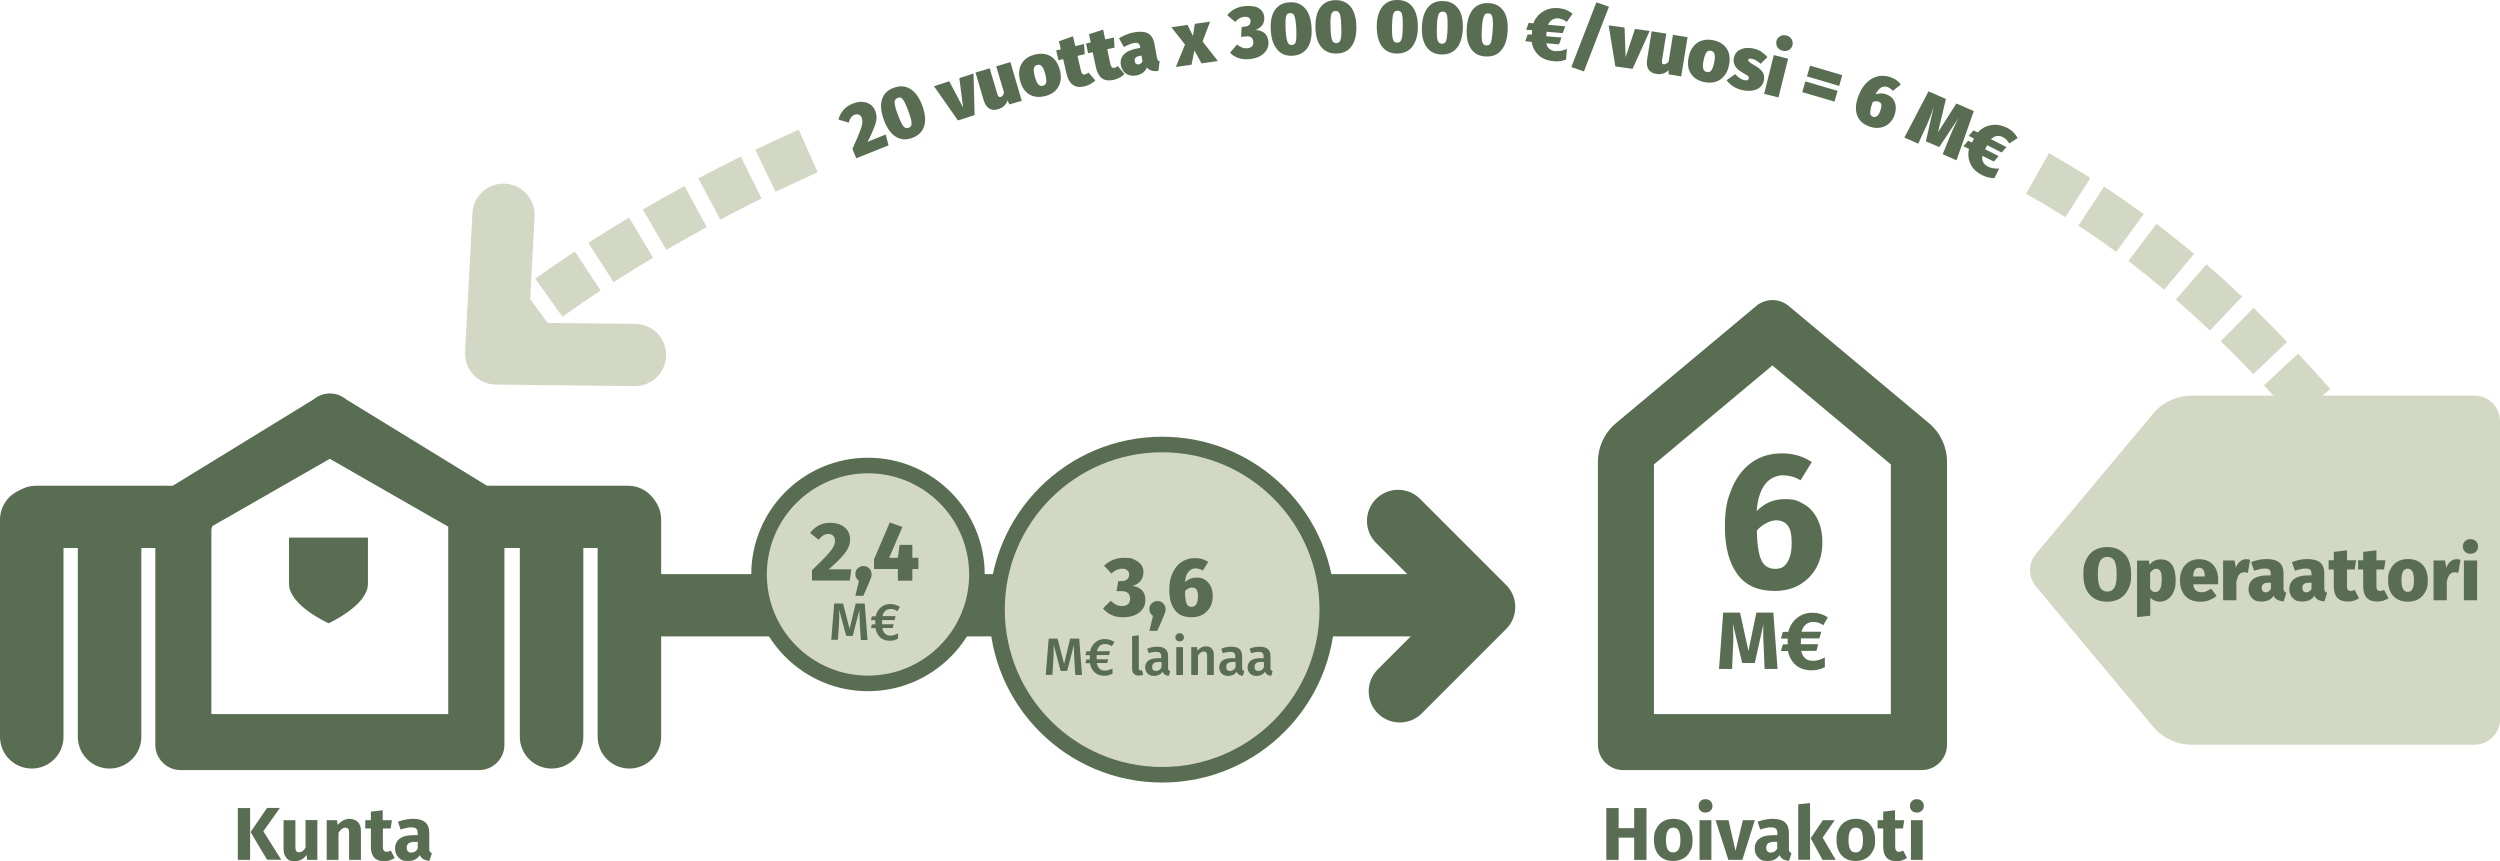 <?xml version="1.0" encoding="UTF-8"?>
<svg id="b" data-name="Layer 2" xmlns="http://www.w3.org/2000/svg" viewBox="0 0 1606.3 553.3">
  <defs>
    <style>
      .d {
        stroke-miterlimit: 10;
        stroke-width: 10px;
      }

      .d, .e {
        fill: #d3d8c5;
      }

      .d, .f, .g {
        stroke: #586d51;
      }

      .h {
        fill: #586d51;
      }

      .f, .g, .i {
        fill: none;
        stroke-linecap: round;
        stroke-linejoin: round;
      }

      .f, .i {
        stroke-width: 40px;
      }

      .g {
        stroke-width: 40.8px;
      }

      .i {
        stroke: #d3d8c5;
      }
    </style>
  </defs>
  <g id="c" data-name="Layer 1">
    <g>
      <g>
        <path class="h" d="M554.2,65.5c2,.1,3.7.7,5.1,1.7,1.4,1,2.4,2.3,3,3.9.6,1.5.9,3,.9,4.6,0,1.5-.5,3.5-1.4,5.9-.9,2.4-2.3,5.6-4.4,9.5l11.7-4.7,1.8,7-20.8,8.3-2.4-6.1c2.1-4.6,3.7-8.2,4.6-10.6.9-2.4,1.5-4.3,1.7-5.7.2-1.4,0-2.6-.3-3.6-.4-1-1-1.7-1.8-2-.8-.4-1.7-.3-2.7,0-1,.4-1.8,1-2.4,1.8-.6.8-1.1,1.9-1.5,3.3l-6.6-2c.6-2.2,1.6-4.2,3.1-6,1.5-1.8,3.4-3.1,5.8-4.1,2.4-1,4.6-1.4,6.6-1.3Z"/>
        <path class="h" d="M585,57.2c3.2,2,5.7,5.6,7.6,10.7,1.9,5.2,2.3,9.5,1.2,13.1-1.1,3.6-3.6,6.1-7.6,7.6-4,1.5-7.5,1.2-10.7-.8-3.2-2-5.7-5.6-7.6-10.8s-2.3-9.5-1.2-13.1c1.1-3.6,3.6-6.1,7.6-7.5,4-1.5,7.5-1.2,10.7.8ZM575,64.4c-.3.7-.2,1.8,0,3.3.3,1.5.9,3.5,1.9,6,1,2.6,1.8,4.5,2.5,5.8.7,1.3,1.4,2.1,2.1,2.5.7.4,1.4.4,2.3.1.9-.3,1.4-.8,1.7-1.5s.2-1.8,0-3.2c-.3-1.5-1-3.5-1.9-6.1-1-2.7-1.8-4.7-2.5-5.9-.7-1.3-1.4-2.1-2-2.5-.6-.3-1.4-.4-2.3,0-.8.3-1.4.8-1.7,1.6Z"/>
        <path class="h" d="M625.5,47.2l.7,26.7-10.7,3.5-15.4-22,9.8-3.2,8.9,16.9-2.4-18.9,9.1-3Z"/>
        <path class="h" d="M656.5,64.8l-8,2.3-1.1-2.6c-1,2.9-3.1,4.8-6.2,5.7-2.3.7-4.2.5-5.8-.6-1.5-1-2.7-2.8-3.4-5.3l-5.2-17.7,9.1-2.7,4.9,16.5c.3.9.6,1.5.9,1.7.4.3.8.3,1.3.2.4-.1.8-.4,1.2-.9.4-.5.7-1.1.9-1.9l-5-16.9,9.1-2.7,7.2,24.6Z"/>
        <path class="h" d="M675,36.1c2.9,1.7,4.9,4.7,6,9,.7,2.7.8,5.1.3,7.4-.5,2.3-1.6,4.2-3.2,5.8-1.6,1.6-3.8,2.7-6.4,3.4-4,1-7.4.7-10.3-1-2.9-1.7-4.9-4.7-6-9-.7-2.7-.8-5.1-.3-7.4.5-2.3,1.6-4.2,3.2-5.8,1.6-1.6,3.8-2.7,6.4-3.4,4-1,7.4-.7,10.3,1ZM664.3,43.9c-.3,1.2,0,3,.6,5.3.6,2.4,1.4,4.1,2.2,5,.8.9,1.8,1.2,3,.9,1.2-.3,1.9-1.1,2.1-2.2.2-1.2,0-3-.6-5.3-.6-2.4-1.4-4.1-2.2-5-.8-.9-1.8-1.2-3-.9-1.2.3-1.9,1.1-2.1,2.2Z"/>
        <path class="h" d="M703.8,51.6c-.8.9-1.9,1.7-3.2,2.4-1.3.7-2.6,1.2-3.8,1.5-3.1.7-5.6.4-7.5-1-1.9-1.4-3.2-3.7-4-7l-2.2-9.5-3,.7-1.5-6.3,3-.7-1.2-5.2,9-3.2,1.5,6.3,5.6-1.3.5,6.5-4.7,1.1,2.2,9.4c.3,1.1.6,1.8,1.1,2.2.4.4,1,.5,1.6.3.8-.2,1.5-.6,2.2-1.2l4.3,5Z"/>
        <path class="h" d="M722.3,47.7c-.8.9-1.9,1.7-3.2,2.3-1.3.7-2.6,1.1-3.8,1.4-3.1.6-5.6.2-7.4-1.2-1.8-1.4-3.1-3.8-3.8-7.1l-2-9.5-3,.6-1.3-6.3,3-.6-1.1-5.3,9.1-3,1.3,6.3,5.6-1.2.4,6.5-4.7,1,2,9.4c.2,1.1.6,1.8,1,2.2.4.4,1,.5,1.6.4.8-.2,1.5-.5,2.2-1.2l4.2,5.1Z"/>
        <path class="h" d="M743.7,38.6c.3.4.8.6,1.4.7l-.8,6.3c-1.7.2-3.2.1-4.3-.2-1.2-.3-2.2-1-3.1-2-1.2,2.8-3.5,4.5-6.9,5.1-2.5.5-4.6,0-6.4-1.1-1.8-1.2-2.9-3-3.4-5.4-.5-2.8.1-5.1,1.9-7,1.8-1.9,4.7-3.2,8.7-3.9l1.8-.3v-.6c-.3-1.3-.8-2.1-1.3-2.4-.6-.3-1.6-.4-3-.1-.8.1-1.7.4-2.8.9-1.1.5-2.3,1-3.4,1.6l-3.1-5.6c1.4-.9,3-1.7,4.8-2.4,1.7-.7,3.4-1.2,4.8-1.4,4-.7,7-.5,9.1.7,2.1,1.2,3.4,3.4,4,6.5l1.6,8.7c.2.9.4,1.5.7,1.9ZM733.1,40.7c.4-.4.8-.8,1-1.3l-.7-3.7-1,.2c-1.3.2-2.3.7-2.8,1.2-.5.6-.7,1.4-.5,2.3.1.7.4,1.3.9,1.6s1,.5,1.6.4c.6-.1,1.1-.3,1.5-.7Z"/>
        <path class="h" d="M772.7,26.7l9.8,12.5-10.5,1.5-4.6-8.3-1.8,9.2-10.1,1.4,5.9-14.4-8.8-11.1,10.4-1.5,3.5,7.1,1.2-7.8,9.8-1.4-4.8,12.7Z"/>
        <path class="h" d="M806.3,4.2c1.8.5,3.2,1.4,4.2,2.5,1,1.2,1.6,2.5,1.8,4.1.2,1.9-.2,3.6-1.1,5.1-1,1.4-2.5,2.6-4.5,3.4,2.2,0,4.1.7,5.6,1.8,1.5,1.2,2.4,3,2.7,5.6.2,1.8-.2,3.5-1,5.1-.9,1.6-2.2,3-4.1,4.1-1.9,1.1-4.3,1.8-7.1,2.1-5.1.5-9.3-.9-12.5-4.1l4.5-5.3c1.2,1,2.3,1.6,3.4,2,1,.4,2.1.5,3.3.4,1.2-.1,2.2-.5,2.9-1.2.7-.7,1-1.7.9-2.9-.1-1.4-.6-2.3-1.4-2.9-.8-.6-2-.8-3.6-.6l-2.9.3.4-6.4,2-.2c1.3-.1,2.3-.5,2.9-1.2.6-.7.9-1.5.8-2.5,0-1-.5-1.7-1.2-2.1s-1.6-.6-2.8-.5c-2.2.2-4.1,1.3-5.9,3.3l-5.1-4.4c2.9-3.4,6.7-5.4,11.5-5.8,2.5-.2,4.6,0,6.4.4Z"/>
        <path class="h" d="M838.5,5.3c2.5,2.8,3.9,7,4.2,12.5.3,5.5-.5,9.8-2.6,12.9-2.1,3.1-5.2,4.8-9.4,5.1s-7.6-1-10-3.9c-2.5-2.8-3.9-7-4.2-12.5-.3-5.5.5-9.8,2.6-12.9,2.1-3.1,5.2-4.8,9.4-5,4.2-.3,7.5,1,10,3.8ZM826.9,9.3c-.5.6-.7,1.7-.9,3.2-.1,1.5,0,3.6,0,6.3.2,2.7.4,4.8.7,6.3.3,1.4.7,2.4,1.2,3,.5.6,1.2.8,2.1.8.9,0,1.6-.4,2.1-1,.4-.6.7-1.6.8-3.1.1-1.5,0-3.6,0-6.4-.2-2.8-.4-5-.7-6.4-.3-1.4-.7-2.4-1.2-2.9-.5-.5-1.2-.7-2.2-.7-.9,0-1.6.4-2,1Z"/>
        <path class="h" d="M867.8,4.3c2.3,2.9,3.6,7.1,3.7,12.6.1,5.5-.9,9.8-3.1,12.8-2.2,3.1-5.4,4.6-9.6,4.7-4.2.1-7.5-1.3-9.9-4.2-2.4-2.9-3.6-7.1-3.7-12.6-.1-5.5.9-9.8,3.1-12.8,2.2-3,5.4-4.6,9.6-4.7,4.2-.1,7.5,1.3,9.9,4.2ZM856,8c-.5.6-.8,1.6-1,3.1-.2,1.5-.2,3.6-.1,6.3,0,2.8.2,4.9.5,6.3.2,1.5.6,2.5,1.1,3.1.5.6,1.2.9,2.1.9.9,0,1.6-.3,2.1-.9.5-.6.8-1.6,1-3.1.2-1.5.2-3.6.1-6.4,0-2.8-.2-5-.5-6.4-.2-1.4-.6-2.4-1.1-3s-1.2-.8-2.1-.8c-.9,0-1.6.3-2.1.9Z"/>
        <path class="h" d="M907.7,4.6c2.2,3,3.3,7.2,3.3,12.7,0,5.5-1.3,9.7-3.6,12.7-2.3,3-5.6,4.4-9.8,4.4-4.2,0-7.5-1.6-9.7-4.6-2.2-3-3.3-7.3-3.3-12.8,0-5.5,1.3-9.7,3.6-12.7,2.3-2.9,5.6-4.4,9.8-4.3,4.2,0,7.5,1.6,9.7,4.6ZM895.9,7.7c-.5.6-.9,1.6-1.1,3.1-.2,1.5-.4,3.6-.4,6.3,0,2.8,0,4.9.2,6.3.2,1.5.5,2.5,1,3.1.5.6,1.2.9,2.1.9.9,0,1.6-.3,2.1-.8.5-.6.8-1.6,1.1-3,.2-1.5.4-3.6.4-6.4,0-2.8,0-5-.2-6.5-.2-1.5-.5-2.5-1-3-.5-.5-1.2-.8-2.1-.8-.9,0-1.6.3-2.1.9Z"/>
        <path class="h" d="M936.9,5.4c2.2,3,3.2,7.3,3,12.8-.2,5.5-1.5,9.7-3.8,12.6-2.4,2.9-5.7,4.3-9.9,4.2-4.2-.1-7.4-1.7-9.6-4.8-2.2-3.1-3.2-7.3-3-12.8.2-5.5,1.5-9.7,3.8-12.6,2.4-2.9,5.7-4.3,9.9-4.1,4.2.1,7.4,1.7,9.6,4.8ZM924.9,8.3c-.5.6-.9,1.6-1.2,3.1-.3,1.5-.4,3.6-.5,6.3,0,2.8,0,4.9.1,6.3.2,1.5.5,2.5,1,3.1.5.6,1.2,1,2.1,1,.9,0,1.6-.2,2.1-.8.5-.5.9-1.5,1.1-3,.3-1.5.4-3.6.5-6.4,0-2.8,0-5-.1-6.5-.2-1.5-.5-2.5-.9-3-.5-.6-1.2-.9-2.1-.9-.9,0-1.6.2-2.1.8Z"/>
        <path class="h" d="M966,6.9c2.1,3.1,3,7.4,2.7,12.9-.3,5.5-1.7,9.7-4.1,12.5-2.4,2.9-5.8,4.2-10,4-4.2-.2-7.4-1.9-9.5-5-2.1-3.1-3-7.4-2.7-12.9.3-5.5,1.7-9.7,4.1-12.5,2.4-2.8,5.8-4.1,10-3.9,4.2.2,7.4,1.9,9.5,5ZM954,9.5c-.5.6-.9,1.6-1.2,3-.3,1.5-.5,3.5-.7,6.3-.1,2.7-.2,4.9,0,6.3.1,1.5.4,2.5.9,3.1.5.6,1.1,1,2,1,.9,0,1.6-.2,2.2-.7.5-.5.9-1.5,1.2-3,.3-1.5.5-3.6.7-6.4.2-2.8.2-5,0-6.5-.1-1.5-.4-2.5-.9-3.1-.4-.6-1.1-.9-2.1-.9-.9,0-1.6.2-2.1.8Z"/>
        <path class="h" d="M999.5,32.8c1.2.1,2.4,0,3.7-.2,1.3-.3,2.5-.7,3.6-1.2l-.6,6.9c-1.5.5-2.8.9-4.1,1-1.3.2-2.6.2-4,0-3.9-.3-7.1-1.6-9.5-3.8-2.4-2.2-3.9-5.1-4.5-8.6l-4.1-.4,1.6-4.4,2.6.2.2-2.9-3.8-.3,1.6-4.4,3,.3c1.3-3.3,3.4-5.9,6.3-7.6,2.9-1.8,6.2-2.5,9.8-2.2,2,.2,3.7.6,5.1,1.2,1.4.6,2.8,1.4,4,2.4l-3.7,5.3c-1.6-1.3-3.5-2.1-5.6-2.3-1.4-.1-2.7.2-3.8.9-1.1.7-2,1.8-2.7,3.2l11.1,1-1.6,4.4-10.4-.9-.2,2.9,9.8.8-1.6,4.4-8.2-.7c.7,3.1,2.7,4.8,5.9,5.1Z"/>
        <path class="h" d="M1025.7,1.5l8.1,2.8-16.1,41.6-8.1-2.8,16.1-41.6Z"/>
        <path class="h" d="M1060,19.8l-11,24.4-11.1-1.5-4.3-26.4,10.2,1.4.7,19,6-18.1,9.5,1.3Z"/>
        <path class="h" d="M1080.3,49.1l-8.2-1.3v-2.8c-2,2.2-4.7,3-8,2.5-2.4-.4-4-1.4-5-3-.9-1.6-1.2-3.7-.8-6.2l2.9-18.2,9.4,1.5-2.7,17c-.1.9-.1,1.6,0,2,.2.4.6.7,1.1.7.4,0,.9,0,1.5-.3.5-.3,1.1-.7,1.6-1.3l2.8-17.3,9.4,1.5-4.1,25.3Z"/>
        <path class="h" d="M1109.4,31.2c1.9,2.8,2.4,6.4,1.5,10.7-.5,2.7-1.5,5-3,6.8-1.4,1.8-3.3,3.1-5.4,3.8-2.2.7-4.6.8-7.2.3-4-.8-7-2.6-8.8-5.4-1.9-2.8-2.4-6.4-1.5-10.7.5-2.7,1.5-5,3-6.8,1.4-1.8,3.2-3.1,5.4-3.8,2.2-.7,4.6-.8,7.2-.3,4,.8,7,2.6,8.8,5.4ZM1096.4,33.7c-.7,1-1.3,2.6-1.8,5-.5,2.5-.6,4.3-.2,5.5.3,1.2,1.1,1.8,2.3,2.1,1.2.2,2.2-.1,2.9-1.1.7-1,1.3-2.6,1.8-5,.5-2.5.6-4.3.2-5.5-.3-1.2-1.1-1.8-2.3-2.1-1.2-.2-2.2.1-2.9,1.1Z"/>
        <path class="h" d="M1131.8,33.4c1.6,1,2.8,2.1,3.8,3.3l-4.4,4.3c-.8-.8-1.6-1.4-2.6-2-1-.6-1.9-1-2.9-1.2-1.4-.3-2.2-.1-2.4.6,0,.3,0,.6.1.8.1.2.5.6,1.2,1.1.6.5,1.7,1.1,3.1,1.9,2.3,1.3,3.9,2.8,4.9,4.2.9,1.5,1.1,3.3.7,5.5-.4,1.7-1.2,3.1-2.5,4.2-1.3,1.1-2.9,1.8-4.9,2.1-2,.3-4.1.2-6.4-.3-2.2-.5-4.2-1.3-5.9-2.4-1.8-1.1-3.2-2.5-4.2-4l5.5-3.9c.8,1,1.7,1.8,2.7,2.5,1,.7,2.1,1.2,3.1,1.4.8.2,1.5.2,2,0,.5-.2.8-.5.9-1,0-.4,0-.8,0-1.1-.2-.3-.5-.6-1.1-1-.6-.4-1.6-1-3-1.8-4.5-2.5-6.3-5.8-5.4-9.7.3-1.5,1.1-2.8,2.2-3.8,1.1-1,2.6-1.7,4.4-2.1,1.8-.3,3.8-.3,6.1.2,1.8.4,3.5,1.1,5.1,2.1Z"/>
        <path class="h" d="M1148.9,37.7l-6.2,24.9-9.2-2.3,6.2-24.9,9.2,2.3ZM1151.1,25.1c.7,1.2.9,2.5.6,3.9-.3,1.4-1.1,2.4-2.3,3.1-1.2.7-2.6.9-4.1.5-1.5-.4-2.6-1.2-3.3-2.3-.7-1.2-.9-2.5-.6-3.9.3-1.4,1.1-2.4,2.3-3.1,1.2-.7,2.6-.9,4.1-.5,1.5.4,2.6,1.2,3.3,2.3Z"/>
        <path class="h" d="M1158,59.2l2-6.9,20.7,6.1-2,6.9-20.7-6.1ZM1161,49.1l2-6.9,20.7,6.1-2,6.9-20.7-6.1Z"/>
        <path class="h" d="M1216.1,63.4c1.1,1.3,1.7,2.9,1.9,4.7.2,1.8,0,3.8-.8,6-.7,2.1-1.9,3.8-3.4,5.2-1.5,1.4-3.4,2.3-5.6,2.7-2.2.4-4.5.2-7-.7-4.2-1.5-6.8-3.9-8-7.3-1.2-3.4-.9-7.3.7-11.9,1.3-3.5,2.9-6.4,5.1-8.6,2.1-2.2,4.5-3.7,7.2-4.4,2.7-.7,5.5-.5,8.5.5,1.5.5,2.8,1.2,3.9,2,1.1.8,2,1.7,2.7,2.7l-5.1,4.1c-.5-.6-1.1-1.1-1.6-1.5-.5-.4-1.2-.7-1.9-1-1.4-.5-2.8-.4-4.1.4-1.3.8-2.5,2.2-3.5,4.3,2.3-.8,4.6-.8,6.8,0,1.8.6,3.2,1.6,4.3,2.9ZM1206.2,74.5c.8-.7,1.5-1.9,2-3.6.6-1.7.8-3,.6-3.8-.2-.8-.8-1.4-1.8-1.8-1.1-.4-2.3-.3-3.7.2-.8,2.1-1.3,3.8-1.5,5.1-.2,1.3-.2,2.2,0,2.9.3.7.8,1.2,1.6,1.5,1,.4,1.9.2,2.7-.6Z"/>
        <path class="h" d="M1257.1,103l-8.9-3.9,4.5-11c.3-.9.9-2.1,1.6-3.8,1.3-3,2.7-5.8,4.1-8.5l-12.4,18.7-8.6-3.7,5-22c-1.4,4.2-2.7,7.8-4,10.7l-.9,2-5,10.8-8.9-3.9,15.5-29.7,11.2,4.9-5.1,21.4,11.8-18.5,11.2,4.9-11.1,31.6Z"/>
        <path class="h" d="M1277.1,107c1.1.5,2.2.9,3.5,1.1,1.3.2,2.5.3,3.9.2l-3.1,6.2c-1.5,0-2.9-.3-4.2-.6-1.2-.3-2.5-.8-3.7-1.4-3.5-1.8-6-4.1-7.4-7.1-1.4-3-1.8-6.2-1-9.7l-3.6-1.8,3.1-3.5,2.4,1.2,1.3-2.6-3.4-1.7,3.1-3.5,2.7,1.3c2.5-2.6,5.4-4.2,8.7-4.7,3.4-.6,6.7,0,9.9,1.6,1.8.9,3.2,1.9,4.3,3,1.1,1.1,2,2.4,2.8,3.7l-5.4,3.5c-1-1.8-2.4-3.2-4.3-4.2-1.3-.6-2.5-.8-3.8-.6-1.3.2-2.5.9-3.7,2l10,5.1-3.1,3.5-9.3-4.7-1.3,2.6,8.7,4.4-3.1,3.5-7.4-3.7c-.5,3.1.7,5.5,3.6,6.9Z"/>
      </g>
      <g>
        <line class="f" x1="408.5" y1="388.9" x2="936.7" y2="388.9"/>
        <polyline class="f" points="898.3 334.7 953.6 390 899.4 444.2"/>
      </g>
      <g>
        <path class="h" d="M160.7,519.2v33.3h-7.9v-33.3h7.9ZM179.8,519.2l-10.6,14.9,11.5,18.3h-9.1l-10.6-17.8,10.6-15.5h8.3Z"/>
        <path class="h" d="M203.9,552.5h-6.6l-.3-3.2c-1.9,2.7-4.4,4-7.7,4s-4.1-.7-5.3-2.1c-1.2-1.4-1.8-3.4-1.8-5.9v-18.3h7.6v17.3c0,1.2.2,2.1.6,2.6.4.5,1,.7,1.8.7,1.6,0,3-1,4.1-3v-17.7h7.6v25.5Z"/>
        <path class="h" d="M230,528.2c1.2,1.3,1.9,3.2,1.9,5.7v18.6h-7.6v-17.3c0-1.3-.2-2.2-.6-2.7-.4-.5-1-.7-1.8-.7-1.5,0-3,1.1-4.4,3.3v17.4h-7.6v-25.5h6.6l.5,3c1.1-1.3,2.3-2.2,3.5-2.9,1.3-.6,2.7-1,4.2-1s3.9.7,5.2,2Z"/>
        <path class="h" d="M253.6,551.3c-.9.6-2,1.1-3.2,1.5-1.2.4-2.5.5-3.7.5-5.6,0-8.4-3.1-8.4-9.2v-11.8h-3.6v-5.3h3.6v-5.5l7.6-.9v6.4h5.9l-.8,5.3h-5v11.7c0,1.2.2,2,.6,2.5.4.5,1,.8,1.8.8s1.8-.3,2.7-.8l2.5,4.8Z"/>
        <path class="h" d="M276.2,547.2c.3.4.7.8,1.3,1l-1.6,4.9c-1.6-.1-2.8-.5-3.8-1-1-.6-1.8-1.4-2.3-2.7-1.7,2.6-4.2,3.8-7.7,3.8s-4.5-.7-6-2.2c-1.5-1.5-2.3-3.4-2.3-5.8s1-4.9,3.1-6.4c2-1.5,5-2.2,8.9-2.2h2.6v-1.1c0-1.5-.3-2.5-1-3.1-.6-.6-1.8-.8-3.4-.8s-1.8.1-3,.4c-1.2.2-2.4.6-3.6,1l-1.7-5c1.6-.6,3.2-1.1,4.9-1.4,1.7-.3,3.2-.5,4.7-.5,3.6,0,6.3.8,8,2.3,1.7,1.5,2.5,3.8,2.5,6.8v9.9c0,1,.1,1.7.4,2.1ZM268.4,545.4v-4.5h-1.9c-1.7,0-3,.3-3.9.9-.8.6-1.3,1.6-1.3,2.8s.3,1.8.8,2.4c.5.6,1.3.8,2.2.8,1.7,0,3.1-.8,4-2.4Z"/>
      </g>
      <g>
        <path class="h" d="M1138.8,234.8l76.1,63.6v160.4h-152.2v-160.4l76.1-63.6M1138.8,192.8c-3.7,0-7.4,1.3-10.4,3.8l-90,75.2c-7.4,6.2-11.7,15.3-11.7,24.9v181.8c0,9,7.3,16.3,16.3,16.3h191.7c9,0,16.3-7.3,16.3-16.3v-181.8c0-9.6-4.3-18.8-11.7-24.9l-90-75.2c-3-2.5-6.7-3.8-10.4-3.8h0Z"/>
        <g>
          <path class="h" d="M1159.2,324c3.7,2.2,6.5,5.4,8.6,9.6,2.1,4.2,3.1,9.2,3.1,15.1s-1.2,11-3.7,15.7c-2.5,4.7-6.1,8.4-10.7,11.2-4.6,2.7-10,4.1-16.2,4.1-10.8,0-18.9-3.6-24.1-10.9-5.2-7.2-7.9-17.2-7.9-29.9s1.5-17.8,4.4-25c3-7.2,7.2-12.7,12.7-16.7,5.5-4,12.1-5.9,19.5-5.9s13.7,1.9,19.2,5.6l-7.2,11.7c-3.7-2.2-7.6-3.2-11.5-3.2s-8.6,2-11.5,6c-2.9,4-4.7,9.7-5.2,17,5.1-5.2,11-7.7,17.9-7.7s8.8,1.1,12.5,3.3ZM1148.5,361.1c1.8-3,2.7-7,2.7-12.2s-.8-9-2.5-11.2c-1.7-2.2-4.2-3.4-7.5-3.4s-8.6,2.2-12.4,6.6c.2,8.9,1.1,15.2,2.9,19,1.7,3.7,4.7,5.6,8.9,5.6s6.1-1.5,7.9-4.4Z"/>
          <path class="h" d="M1142.2,429.8h-8.4l-.6-14.2c-.2-3.4-.3-6.4-.3-9s0-3.9.2-5.8l-5.6,25.2h-8.1l-6-25.2c.2,3,.3,5.9.3,8.6s0,4.1-.2,6.3l-.6,14.1h-8.4l2.7-36.2h10.8l5.4,24.6,5.1-24.6h10.9l2.7,36.2Z"/>
          <path class="h" d="M1159.9,423.1c1.3,1,2.9,1.5,5,1.5s5.1-.7,7.6-2.2v6.3c-1.5.7-2.8,1.2-4.2,1.5-1.3.3-2.7.5-4.3.5-4,0-7.4-1.1-10-3.2-2.6-2.2-4.4-5.2-5.2-9.2h-4.5l1.2-4.3h3.1v-3.7h-4.3l1.2-4.3h3.5c1-3.8,2.9-6.8,5.7-9s6-3.3,9.7-3.3,7,1,10,3l-2.9,5c-1.1-.7-2.2-1.3-3.2-1.6-1.1-.3-2.2-.5-3.5-.5s-3.2.5-4.5,1.6-2.2,2.6-2.8,4.7h12.7l-1.2,4.3h-11.9v3.7h11.1l-1.1,4.3h-9.8c.5,2.2,1.4,3.8,2.7,4.8Z"/>
        </g>
      </g>
      <g>
        <circle class="d" cx="557.7" cy="369.1" r="70"/>
        <g>
          <path class="h" d="M540.3,337.3c1.9.9,3.4,2.2,4.4,3.8,1,1.6,1.5,3.3,1.5,5.3s-.4,3.7-1.1,5.3c-.7,1.6-2,3.6-4,5.8-1.9,2.2-4.8,5-8.6,8.3h14.5l-1,7.2h-24.3v-6.6c4.3-4.1,7.4-7.2,9.4-9.4,2-2.2,3.4-3.9,4.2-5.4.8-1.4,1.2-2.8,1.2-4.2s-.4-2.4-1.1-3.1c-.8-.8-1.8-1.2-3.1-1.2s-2.4.3-3.3.9c-1,.6-2,1.5-3,2.8l-5.5-4.4c1.5-2,3.4-3.6,5.5-4.8,2.2-1.1,4.6-1.7,7.3-1.7s5.1.5,7,1.4Z"/>
          <path class="h" d="M558.5,365.2c1,1,1.5,2.2,1.5,3.7s-.1,1.6-.4,2.4c-.3.8-.8,2.1-1.5,3.8l-3.4,7.7h-5.1l2.3-9.6c-1.5-1-2.3-2.4-2.3-4.3s.5-2.7,1.5-3.7c1-1,2.2-1.5,3.7-1.5s2.7.5,3.7,1.5Z"/>
          <path class="h" d="M590.1,358.5v7.1h-3.9v7.5h-9.3v-7.5h-15.3v-6.3l10.1-23.6,8.1,2.9-8.5,19.8h5.6l1.1-8.3h8.2v8.3h3.9Z"/>
          <path class="h" d="M557.5,411.2h-4.4l-.6-9.8c-.2-3.5-.3-6.3-.3-8.3v-1.2l-4.3,16.7h-4.2l-4.5-16.8c0,1.5,0,2.6,0,3.4,0,2,0,4.2-.2,6.3l-.6,9.6h-4.3l1.9-23.3h5.7l4.2,16.3,3.9-16.3h5.8l1.8,23.3Z"/>
          <path class="h" d="M568.7,407.2c.9.8,2,1.2,3.5,1.2s3.1-.5,4.8-1.4v3.4c-.9.4-1.8.7-2.6,1-.8.2-1.7.3-2.7.3-2.5,0-4.5-.7-6.1-2.1-1.6-1.4-2.6-3.4-3.1-6h-2.9l.6-2.4h2.2v-2.7h-2.8l.6-2.5h2.4c.6-2.5,1.7-4.4,3.4-5.8,1.7-1.4,3.6-2.1,5.9-2.1s4.4.6,6.3,1.9l-1.6,2.7c-.8-.5-1.5-.8-2.2-1.1s-1.5-.3-2.4-.3-2.3.4-3.1,1.1c-.9.8-1.5,1.9-1.9,3.5h8.4l-.6,2.5h-8v2.7h7.4l-.6,2.4h-6.7c.3,1.6.9,2.9,1.7,3.6Z"/>
        </g>
      </g>
      <g>
        <circle class="d" cx="746.7" cy="391.7" r="106.1"/>
        <g>
          <path class="h" d="M729,359.7c1.9.8,3.3,1.9,4.3,3.3,1,1.4,1.4,3,1.4,4.7s-.6,4-1.8,5.5c-1.2,1.5-3,2.6-5.3,3.3,2.5.3,4.5,1.1,6,2.6,1.6,1.5,2.3,3.6,2.3,6.4s-.5,3.9-1.6,5.6c-1.1,1.7-2.7,3-4.9,4-2.2,1-4.8,1.5-7.8,1.5-5.5,0-9.8-1.9-12.9-5.7l5-4.9c1.2,1.2,2.4,2,3.5,2.6,1.1.5,2.4.8,3.7.8s2.8-.4,3.8-1.2c1-.8,1.4-2,1.4-3.5s-.5-2.9-1.4-3.7c-.9-.8-2.3-1.2-4.2-1.2h-3.1l1.1-6.4h2.1c1.5,0,2.7-.4,3.6-1.1.8-.8,1.3-1.8,1.3-3.1s-.4-2.2-1.2-2.8c-.8-.7-1.9-1-3.2-1-2.5,0-4.8,1-7,3.1l-4.7-5c3.5-3.4,7.8-5.1,12.8-5.1s4.9.4,6.8,1.2Z"/>
          <path class="h" d="M747.4,387.7c1,1,1.5,2.2,1.5,3.7s-.1,1.6-.4,2.4c-.3.8-.8,2.1-1.5,3.8l-3.4,7.7h-5.1l2.3-9.6c-1.5-1-2.3-2.4-2.3-4.3s.5-2.7,1.5-3.7c1-1,2.2-1.5,3.7-1.5s2.7.5,3.7,1.5Z"/>
          <path class="h" d="M774.2,372.5c1.6,1,2.8,2.4,3.7,4.2.9,1.8,1.3,4,1.3,6.5s-.5,4.7-1.6,6.7c-1.1,2.1-2.7,3.7-4.7,4.9-2.1,1.2-4.5,1.8-7.3,1.8-4.8,0-8.4-1.5-10.7-4.6-2.4-3.1-3.6-7.4-3.6-12.8s.7-7.7,2-10.8c1.3-3.1,3.3-5.5,5.7-7.2,2.5-1.7,5.4-2.6,8.8-2.6s6.1.8,8.5,2.4l-3.4,5.6c-1.6-.9-3.2-1.4-4.8-1.4s-3.4.8-4.6,2.3c-1.2,1.5-1.9,3.7-2.1,6.5,2.1-1.9,4.5-2.9,7.4-2.9s3.8.5,5.4,1.4ZM768.7,388.1c.7-1.2,1-2.8,1-4.8s-.3-3.7-.9-4.5c-.6-.9-1.6-1.3-2.9-1.3s-1.5.2-2.3.6c-.8.4-1.5.9-2.2,1.6,0,2.5.1,4.5.4,6,.3,1.5.7,2.6,1.3,3.2.6.7,1.5,1,2.6,1s2.4-.6,3-1.7Z"/>
          <path class="h" d="M695.3,433.7h-4.4l-.6-9.8c-.2-3.5-.3-6.3-.3-8.3v-1.2l-4.3,16.7h-4.2l-4.5-16.8c0,1.5,0,2.6,0,3.4,0,2,0,4.2-.2,6.3l-.6,9.6h-4.3l1.9-23.3h5.7l4.2,16.3,3.9-16.3h5.8l1.8,23.3Z"/>
          <path class="h" d="M706.5,429.7c.9.8,2,1.2,3.5,1.2s3.1-.5,4.8-1.4v3.4c-.9.4-1.8.7-2.6,1-.8.2-1.7.3-2.7.3-2.5,0-4.5-.7-6.1-2.1-1.6-1.4-2.6-3.4-3.1-6h-2.9l.6-2.4h2.2v-2.7h-2.8l.6-2.5h2.4c.6-2.5,1.7-4.4,3.4-5.8,1.7-1.4,3.6-2.1,5.9-2.1s4.4.6,6.3,1.9l-1.6,2.7c-.8-.5-1.5-.8-2.2-1.1-.7-.2-1.5-.3-2.4-.3s-2.3.4-3.1,1.1c-.9.8-1.5,1.9-1.9,3.5h8.4l-.6,2.5h-8v2.7h7.4l-.6,2.4h-6.7c.3,1.6.9,2.9,1.7,3.6Z"/>
          <path class="h" d="M728.6,433c-.8-.8-1.2-1.9-1.2-3.4v-20.9l4.3-.5v21.3c0,.8.3,1.2,1,1.2s.7,0,1-.2l.9,3c-.9.4-1.9.6-2.9.6s-2.4-.4-3.2-1.2Z"/>
          <path class="h" d="M750.9,430.5c.2.3.6.6,1,.8l-.9,2.9c-1,0-1.8-.3-2.5-.7-.6-.4-1.1-1-1.5-1.9-.6.9-1.4,1.6-2.3,2-.9.4-1.9.7-3.1.7-1.8,0-3.2-.5-4.2-1.5s-1.6-2.3-1.6-4,.7-3.4,2.1-4.4c1.4-1,3.4-1.5,6-1.5h2.2v-1c0-1.1-.3-2-.8-2.4-.5-.5-1.4-.7-2.5-.7s-2.9.3-4.7.9l-1-2.9c2.2-.9,4.4-1.3,6.5-1.3,4.6,0,6.9,2,6.9,6.1v7.5c0,.7.1,1.2.3,1.5ZM746.3,428.9v-3.6h-1.8c-2.8,0-4.2,1-4.2,3.1s.2,1.5.6,2c.4.5,1.1.7,1.9.7,1.5,0,2.6-.7,3.4-2.2Z"/>
          <path class="h" d="M759.9,407.6c.5.5.8,1.1.8,1.9s-.3,1.4-.8,1.9-1.2.7-2,.7-1.4-.2-1.9-.7-.8-1.1-.8-1.9.3-1.4.8-1.9c.5-.5,1.2-.8,1.9-.8s1.5.3,2,.8ZM760.1,415.8v17.9h-4.3v-17.9h4.3Z"/>
          <path class="h" d="M778.6,416.8c.9,1,1.3,2.3,1.3,4v12.9h-4.3v-12.3c0-1.1-.2-1.8-.6-2.2-.4-.4-.9-.6-1.6-.6s-1.4.2-2,.7c-.6.5-1.2,1.1-1.7,2v12.4h-4.3v-17.9h3.7l.3,2.3c1.5-1.9,3.3-2.8,5.4-2.8s2.8.5,3.7,1.4Z"/>
          <path class="h" d="M798.5,430.5c.2.3.6.6,1,.8l-.9,2.9c-1,0-1.8-.3-2.5-.7s-1.1-1-1.5-1.9c-.6.9-1.4,1.6-2.3,2-.9.4-1.9.7-3.1.7-1.8,0-3.2-.5-4.2-1.5s-1.6-2.3-1.6-4,.7-3.4,2.1-4.4,3.4-1.5,6-1.5h2.2v-1c0-1.1-.3-2-.8-2.4-.5-.5-1.4-.7-2.5-.7s-2.9.3-4.7.9l-1-2.9c2.2-.9,4.4-1.3,6.5-1.3,4.6,0,6.9,2,6.9,6.1v7.5c0,.7.1,1.2.3,1.5ZM793.9,428.9v-3.6h-1.8c-2.8,0-4.2,1-4.2,3.1s.2,1.5.6,2c.4.5,1.1.7,1.9.7,1.5,0,2.6-.7,3.4-2.2Z"/>
          <path class="h" d="M816.7,430.5c.2.3.6.6,1,.8l-.9,2.9c-1,0-1.8-.3-2.5-.7s-1.1-1-1.5-1.9c-.6.9-1.4,1.6-2.3,2-.9.4-1.9.7-3.1.7-1.8,0-3.2-.5-4.2-1.5s-1.6-2.3-1.6-4,.7-3.4,2.1-4.4,3.4-1.5,6-1.5h2.2v-1c0-1.1-.3-2-.8-2.4-.5-.5-1.4-.7-2.5-.7s-2.9.3-4.7.9l-1-2.9c2.2-.9,4.4-1.3,6.5-1.3,4.6,0,6.9,2,6.9,6.1v7.5c0,.7.1,1.2.3,1.5ZM812.1,428.9v-3.6h-1.8c-2.8,0-4.2,1-4.2,3.1s.2,1.5.6,2c.4.5,1.1.7,1.9.7,1.5,0,2.6-.7,3.4-2.2Z"/>
        </g>
      </g>
      <g>
        <path class="e" d="M1491.2,288.5c-3.2-3.7-6.5-7.4-9.8-11.2l22.5-19.8c3.4,3.8,6.7,7.6,9.9,11.3l-22.6,19.7Z"/>
        <path class="e" d="M1474.7,269.7c-7.2-8.2-13.8-15.4-20.1-22.1l22-20.4c6.4,6.9,13.2,14.3,20.6,22.7l-22.4,19.9ZM1447.8,240.4c-7.1-7.5-13.9-14.4-20.9-21.1l21-21.5c7.2,7,14.2,14.2,21.6,21.9l-21.7,20.7ZM1419.9,212.4c-7.2-6.9-14.6-13.6-21.9-19.9l19.7-22.7c7.6,6.6,15.3,13.6,22.9,20.8l-20.7,21.8ZM361.3,203.4l-17.4-24.4c8-5.7,16.6-11.6,25.5-17.4l16.5,25.1c-8.6,5.6-16.8,11.3-24.5,16.8ZM1390.5,186.1c-7.5-6.3-15.3-12.5-23-18.4l18.1-23.9c8.1,6.2,16.3,12.7,24.2,19.3l-19.3,23ZM394.2,181.2l-16.2-25.2c8.5-5.5,17.3-10.9,26.2-16.2l15.4,25.8c-8.6,5.1-17.1,10.4-25.3,15.7ZM1359.6,161.8c-7.9-5.8-16-11.5-24.2-16.8l16.5-25.1c8.6,5.6,17.1,11.6,25.5,17.7l-17.7,24.2ZM428.1,160.5l-15.1-25.9c8.8-5.1,17.8-10.2,26.8-15.1l14.3,26.4c-8.7,4.8-17.5,9.7-26,14.6ZM462.8,141.1l-14.1-26.5c9-4.8,18.2-9.5,27.3-14l13.3,26.9c-8.9,4.4-17.8,9-26.5,13.6ZM1327.1,139.6c-8.2-5.2-16.8-10.3-25.3-15.1l14.7-26.1c9,5.1,17.9,10.4,26.6,15.9l-16,25.3ZM498.3,123.2l-13-27c9.2-4.4,18.6-8.8,27.9-12.9l12.2,27.4c-9,4-18.1,8.3-27.1,12.5Z"/>
        <path class="e" d="M341.9,218l-19-23.3c.2-.1,4.5-3.6,12.5-9.6l17.8,24.1c-7.4,5.4-11.3,8.7-11.4,8.7Z"/>
      </g>
      <polyline class="i" points="323.5 138 318.8 227.1 408 228.1"/>
      <g>
        <path class="h" d="M211.9,294.8l76.1,43.6v120.4h-152.2v-120.4l76.1-43.6M211.9,252.8c-3.7,0-7.4,1.3-10.4,3.8l-90,55.2c-7.4,6.2-11.7,15.3-11.7,24.9v141.8c0,9,7.3,16.3,16.3,16.3h191.7c9,0,16.3-7.3,16.3-16.3v-141.8c0-9.6-4.3-18.8-11.7-24.9l-90-55.2c-3-2.5-6.7-3.8-10.4-3.8h0Z"/>
        <path class="h" d="M211,400.4h0s-25.3-11.3-25.3-25.3v-29.7h50.7v29.7c0,14-25.4,25.4-25.4,25.4Z"/>
        <line class="g" x1="70.4" y1="333.9" x2="70.4" y2="473.4"/>
        <line class="g" x1="20.4" y1="333.9" x2="20.4" y2="473.4"/>
        <line class="g" x1="404.4" y1="333.9" x2="404.4" y2="473.4"/>
        <line class="g" x1="354.4" y1="333.9" x2="354.4" y2="473.4"/>
        <line class="f" x1="117.3" y1="332.1" x2="23.1" y2="332.1"/>
        <line class="f" x1="403.6" y1="332.1" x2="309.4" y2="332.1"/>
      </g>
      <g>
        <path class="e" d="M1304.3,366.4c0,3.7,1.3,7.4,3.8,10.4l75.2,90c6.2,7.4,15.3,11.7,24.9,11.7h181.8c9,0,16.3-7.3,16.3-16.3v-191.7c0-9-7.3-16.3-16.3-16.3h-181.8c-9.6,0-18.8,4.3-24.9,11.7l-75.2,90c-2.5,3-3.8,6.7-3.8,10.4h0Z"/>
        <g>
          <path class="h" d="M1365.3,356.1c2.7,3.1,4,7.4,4,12.9s-.6,6.7-1.8,9.4c-1.2,2.6-3,4.7-5.3,6.1-2.3,1.4-5.1,2.1-8.3,2.1-4.8,0-8.6-1.5-11.3-4.6s-4-7.4-4-13,.6-6.7,1.8-9.4c1.2-2.6,2.9-4.6,5.2-6,2.3-1.4,5-2.1,8.2-2.1,4.8,0,8.6,1.5,11.3,4.6ZM1349.4,360.4c-1,1.7-1.5,4.6-1.5,8.5s.5,6.8,1.5,8.6c1,1.7,2.5,2.6,4.6,2.6s3.6-.9,4.6-2.6c1-1.7,1.4-4.6,1.4-8.6s-.5-6.8-1.4-8.5-2.5-2.6-4.6-2.6-3.6.9-4.6,2.6Z"/>
          <path class="h" d="M1395.5,362.8c1.6,2.4,2.4,5.7,2.4,10s-.4,5-1.2,7.1c-.8,2.1-2,3.7-3.6,4.9-1.6,1.2-3.3,1.8-5.4,1.8s-4.6-.9-6.1-2.6v11.6l-8.5.9v-36.3h7.6l.4,2.7c1-1.2,2.1-2.2,3.4-2.7,1.3-.6,2.6-.8,3.9-.8,3.2,0,5.6,1.2,7.2,3.6ZM1389,372.9c0-2.9-.3-4.9-.9-5.9-.6-1-1.5-1.6-2.7-1.6s-2.8.9-3.9,2.7v10.3c.5.7,1,1.2,1.5,1.5.5.3,1.1.5,1.8.5,2.7,0,4.1-2.5,4.1-7.5Z"/>
          <path class="h" d="M1424.8,375.4h-15.6c.2,2,.8,3.3,1.7,4,.9.7,2.1,1.1,3.8,1.1s1.9-.2,2.9-.6c.9-.4,2-.9,3.1-1.7l3.5,4.7c-1.3,1.1-2.9,2-4.6,2.7-1.7.7-3.6,1-5.6,1-4.4,0-7.7-1.2-9.9-3.7-2.3-2.4-3.4-5.7-3.4-9.9s.5-4.9,1.4-7c.9-2.1,2.3-3.7,4.2-4.9,1.9-1.2,4.1-1.8,6.7-1.8,3.7,0,6.7,1.2,8.9,3.5,2.2,2.3,3.3,5.6,3.3,9.8s0,1.2-.1,2.9ZM1416.6,370.1c0-1.7-.3-3-.9-3.9-.5-.9-1.5-1.4-2.7-1.4s-2.1.4-2.7,1.2c-.6.8-1,2.3-1.2,4.4h7.4v-.3Z"/>
          <path class="h" d="M1445.7,359.8l-1.4,8.3c-.8-.3-1.6-.4-2.3-.4-1.4,0-2.5.5-3.3,1.5-.8,1-1.3,2.5-1.8,4.4v12.1h-8.5v-25.6h7.4l.8,4.8c.5-1.7,1.4-3.1,2.6-4.1,1.2-1,2.5-1.5,3.9-1.5s1.7.1,2.6.4Z"/>
          <path class="h" d="M1467.7,379.9c.2.4.7.8,1.3,1l-1.7,5.5c-1.6-.1-3-.5-4-1-1-.5-1.9-1.4-2.5-2.6-1.6,2.5-4.2,3.7-7.7,3.7s-4.6-.7-6.1-2.2c-1.5-1.5-2.3-3.4-2.3-5.8s1-5,3.1-6.5,5.1-2.3,9-2.3h2.2v-.9c0-1.4-.3-2.3-.9-2.8-.6-.5-1.6-.7-3.1-.7s-1.8.1-3,.4-2.4.6-3.7,1l-1.9-5.5c1.5-.6,3.2-1.1,4.9-1.5,1.8-.3,3.4-.5,4.9-.5,3.8,0,6.6.8,8.4,2.3,1.8,1.5,2.6,3.8,2.6,7v9.3c0,.9.1,1.6.4,2.1ZM1457.6,380c.6-.4,1.1-.9,1.5-1.5v-4.1h-1.4c-1.5,0-2.7.3-3.4.8-.7.6-1.1,1.4-1.1,2.5s.2,1.6.7,2.1c.4.5,1.1.8,1.9.8s1.4-.2,1.9-.6Z"/>
          <path class="h" d="M1493.9,379.9c.2.4.7.8,1.3,1l-1.7,5.5c-1.6-.1-3-.5-4-1-1-.5-1.9-1.4-2.5-2.6-1.6,2.5-4.2,3.7-7.7,3.7s-4.6-.7-6.1-2.2c-1.5-1.5-2.3-3.4-2.3-5.8s1-5,3.1-6.5,5.1-2.3,9-2.3h2.2v-.9c0-1.4-.3-2.3-.9-2.8-.6-.5-1.6-.7-3.1-.7s-1.8.1-3,.4-2.4.6-3.7,1l-1.9-5.5c1.5-.6,3.2-1.1,4.9-1.5,1.8-.3,3.4-.5,4.9-.5,3.8,0,6.6.8,8.4,2.3,1.8,1.5,2.6,3.8,2.6,7v9.3c0,.9.1,1.6.4,2.1ZM1483.7,380c.6-.4,1.1-.9,1.5-1.5v-4.1h-1.4c-1.5,0-2.7.3-3.4.8-.7.6-1.1,1.4-1.1,2.5s.2,1.6.7,2.1c.4.5,1.1.8,1.9.8s1.4-.2,1.9-.6Z"/>
          <path class="h" d="M1515.7,384.4c-1,.7-2.1,1.2-3.5,1.6-1.3.4-2.6.5-3.8.5-5.9,0-8.9-3.3-8.9-9.8v-10.8h-3.3v-5.9h3.3v-5.4l8.5-1v6.4h5.8l-.9,5.9h-4.9v10.7c0,1.2.2,2,.6,2.4.4.5.9.7,1.7.7s1.8-.2,2.6-.7l2.8,5.3Z"/>
          <path class="h" d="M1534.6,384.4c-1,.7-2.1,1.2-3.5,1.6-1.3.4-2.6.5-3.8.5-5.9,0-8.9-3.3-8.9-9.8v-10.8h-3.3v-5.9h3.3v-5.4l8.5-1v6.4h5.8l-.9,5.9h-4.9v10.7c0,1.2.2,2,.6,2.4.4.5.9.7,1.7.7s1.8-.2,2.6-.7l2.8,5.3Z"/>
          <path class="h" d="M1556.5,362.8c2.3,2.4,3.4,5.8,3.4,10.1s-.5,5.2-1.5,7.2c-1,2-2.5,3.6-4.4,4.8-1.9,1.1-4.2,1.7-6.8,1.7-4,0-7.1-1.2-9.4-3.6-2.3-2.4-3.4-5.8-3.4-10.1s.5-5.2,1.5-7.2,2.5-3.6,4.4-4.8c1.9-1.1,4.2-1.7,6.8-1.7,4,0,7.1,1.2,9.4,3.6ZM1544,367.2c-.7,1.2-1,3.1-1,5.6s.3,4.6,1,5.7,1.7,1.8,3,1.8,2.4-.6,3-1.8c.7-1.2,1-3.1,1-5.6s-.3-4.5-1-5.7c-.7-1.2-1.7-1.8-3-1.8s-2.4.6-3,1.8Z"/>
          <path class="h" d="M1580.9,359.8l-1.4,8.3c-.8-.3-1.6-.4-2.3-.4-1.4,0-2.5.5-3.3,1.5-.8,1-1.3,2.5-1.8,4.4v12.1h-8.5v-25.6h7.4l.8,4.8c.5-1.7,1.4-3.1,2.6-4.1,1.2-1,2.5-1.5,3.9-1.5s1.7.1,2.6.4Z"/>
          <path class="h" d="M1590.8,347.7c.9.9,1.4,2,1.4,3.4s-.5,2.5-1.4,3.4c-.9.9-2.1,1.3-3.5,1.3s-2.6-.4-3.5-1.3c-.9-.9-1.4-2-1.4-3.4s.5-2.5,1.4-3.4c.9-.9,2.1-1.3,3.5-1.3s2.6.4,3.5,1.3ZM1591.6,360.1v25.6h-8.5v-25.6h8.5Z"/>
        </g>
      </g>
      <g>
        <path class="h" d="M1050,552.5v-14.3h-10v14.3h-7.9v-33.3h7.9v12.9h10v-12.9h7.9v33.3h-7.9Z"/>
        <path class="h" d="M1084.2,529.7c2.2,2.4,3.3,5.7,3.3,10s-.5,5.1-1.5,7.1c-1,2-2.4,3.6-4.3,4.7-1.9,1.1-4.1,1.7-6.6,1.7-3.9,0-6.9-1.2-9.1-3.6-2.2-2.4-3.3-5.7-3.3-10s.5-5.1,1.5-7.1c1-2,2.4-3.6,4.3-4.7,1.9-1.1,4.1-1.7,6.6-1.7,3.9,0,7,1.2,9.2,3.6ZM1071.6,533.7c-.8,1.3-1.2,3.3-1.2,6s.4,4.8,1.1,6.1c.8,1.3,1.9,1.9,3.5,1.9s2.7-.6,3.5-1.9c.8-1.3,1.2-3.3,1.2-6s-.4-4.8-1.1-6.1-1.9-1.9-3.5-1.9-2.7.6-3.5,1.9Z"/>
        <path class="h" d="M1099,514.7c.8.8,1.3,1.8,1.3,3.1s-.4,2.3-1.3,3.1-1.9,1.2-3.2,1.2-2.4-.4-3.2-1.2-1.2-1.8-1.2-3.1.4-2.3,1.2-3.1c.8-.8,1.9-1.2,3.2-1.2s2.4.4,3.2,1.2ZM1099.6,527v25.5h-7.6v-25.5h7.6Z"/>
        <path class="h" d="M1127.5,527l-8,25.5h-9l-8.2-25.5h8.3l4.5,19.7,4.7-19.7h7.7Z"/>
        <path class="h" d="M1149.8,547.2c.3.4.7.8,1.3,1l-1.6,4.9c-1.6-.1-2.8-.5-3.8-1-1-.6-1.8-1.4-2.3-2.7-1.7,2.6-4.2,3.8-7.7,3.8s-4.5-.7-6-2.2-2.3-3.4-2.3-5.8,1-4.9,3.1-6.4c2-1.5,5-2.2,8.9-2.2h2.6v-1.1c0-1.5-.3-2.5-1-3.1-.6-.6-1.8-.8-3.4-.8s-1.8.1-3,.4c-1.2.2-2.4.6-3.6,1l-1.7-5c1.6-.6,3.2-1.1,4.9-1.4,1.7-.3,3.2-.5,4.7-.5,3.6,0,6.3.8,8,2.3,1.7,1.5,2.5,3.8,2.5,6.8v9.9c0,1,.1,1.7.4,2.1ZM1141.9,545.4v-4.5h-1.9c-1.7,0-3,.3-3.9.9-.8.6-1.3,1.6-1.3,2.8s.3,1.8.8,2.4c.5.6,1.3.8,2.2.8,1.7,0,3.1-.8,4-2.4Z"/>
        <path class="h" d="M1163,516v36.4h-7.6v-35.6l7.6-.8ZM1178.8,527l-7.7,11.2,8.4,14.3h-8.5l-7.6-13.9,7.8-11.6h7.7Z"/>
        <path class="h" d="M1201.5,529.7c2.2,2.4,3.3,5.7,3.3,10s-.5,5.1-1.5,7.1c-1,2-2.4,3.6-4.3,4.7-1.9,1.1-4.1,1.7-6.6,1.7-3.9,0-6.9-1.2-9.1-3.6-2.2-2.4-3.3-5.7-3.3-10s.5-5.1,1.5-7.1c1-2,2.4-3.6,4.3-4.7,1.9-1.1,4.1-1.7,6.6-1.7,3.9,0,7,1.2,9.2,3.6ZM1188.9,533.7c-.8,1.3-1.2,3.3-1.2,6s.4,4.8,1.1,6.1c.8,1.3,1.9,1.9,3.5,1.9s2.7-.6,3.5-1.9c.8-1.3,1.2-3.3,1.2-6s-.4-4.8-1.1-6.1-1.9-1.9-3.5-1.9-2.7.6-3.5,1.9Z"/>
        <path class="h" d="M1225.3,551.3c-.9.6-2,1.1-3.2,1.5-1.2.4-2.5.5-3.7.5-5.6,0-8.4-3.1-8.4-9.2v-11.8h-3.6v-5.3h3.6v-5.5l7.6-.9v6.4h5.9l-.8,5.3h-5v11.7c0,1.2.2,2,.6,2.5.4.5,1,.8,1.8.8s1.8-.3,2.7-.8l2.5,4.8Z"/>
        <path class="h" d="M1234.8,514.7c.8.8,1.3,1.8,1.3,3.1s-.4,2.3-1.3,3.1-1.9,1.2-3.2,1.2-2.4-.4-3.2-1.2-1.2-1.8-1.2-3.1.4-2.3,1.2-3.1c.8-.8,1.9-1.2,3.2-1.2s2.4.4,3.2,1.2ZM1235.4,527v25.5h-7.6v-25.5h7.6Z"/>
      </g>
    </g>
  </g>
</svg>
